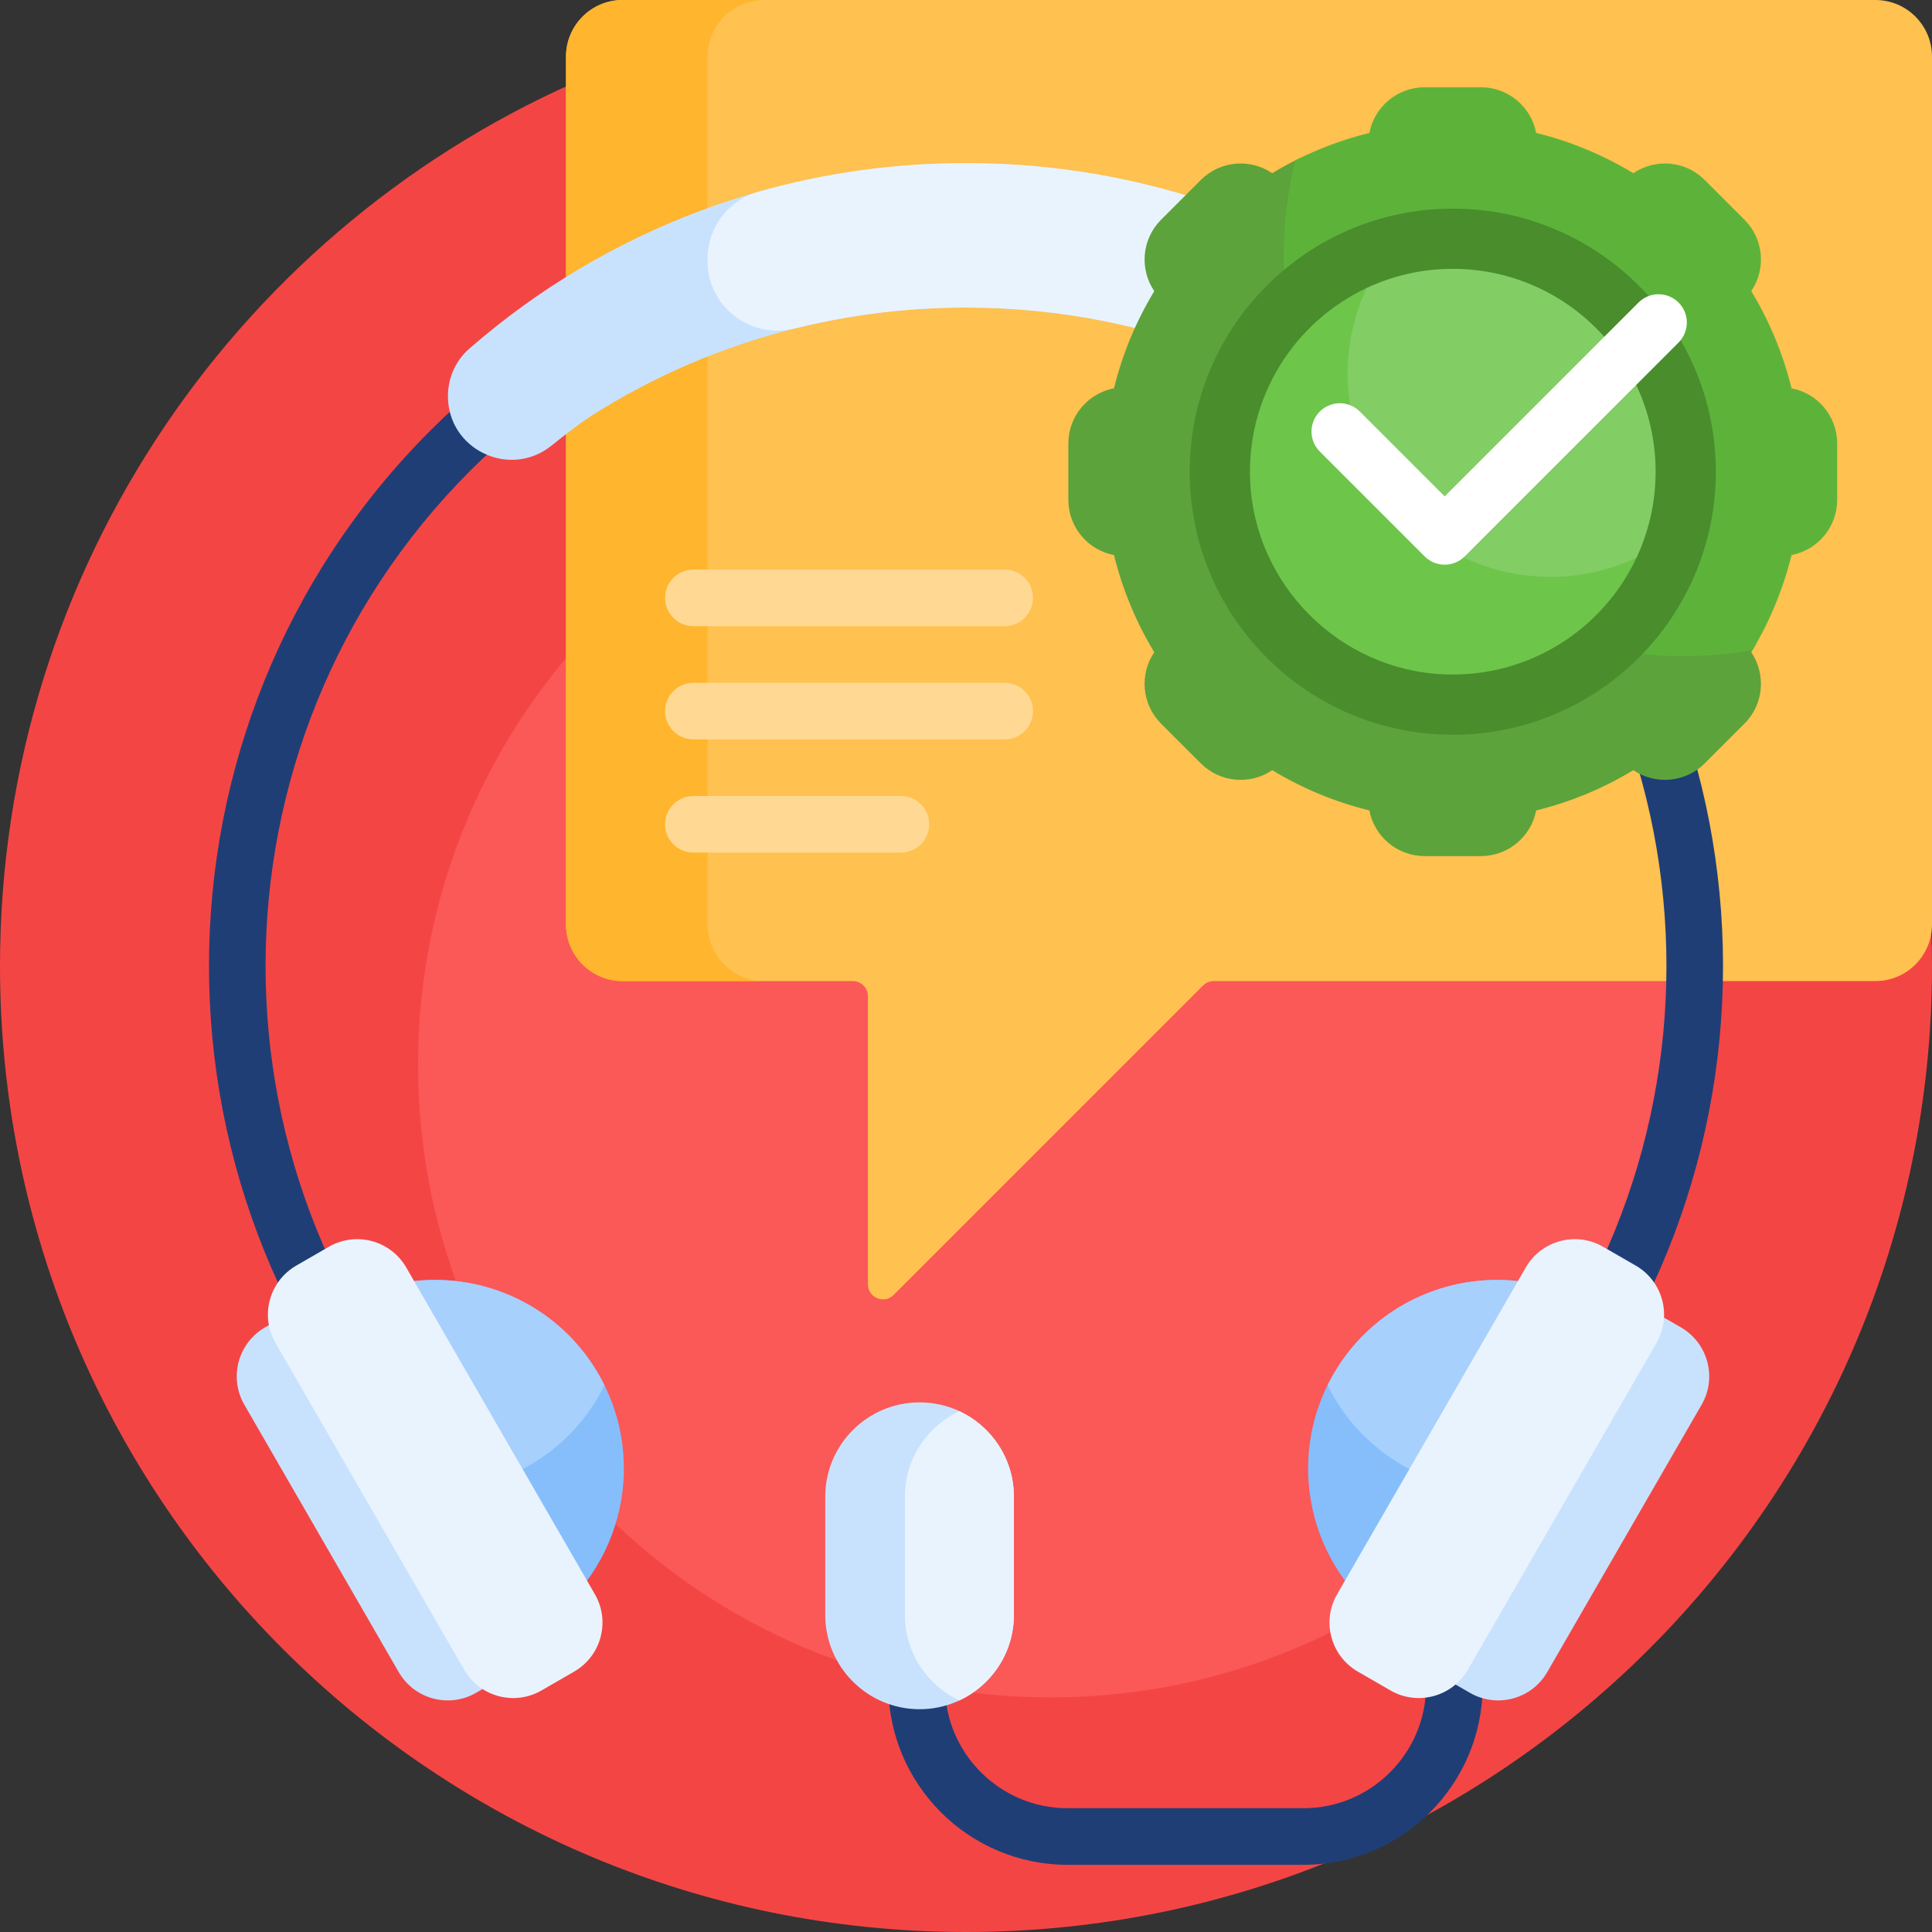 <svg xmlns="http://www.w3.org/2000/svg" id="Capa_1" height="512" viewBox="0 0 512 512" width="512"><rect x="0" y="0" width="512" height="512" fill="#333333" stroke="none"/><g><path d="m512 256c0 141.385-114.615 256-256 256s-256-114.615-256-256c0-106.039 64.471-197.019 156.353-235.882 30.628-12.955 64.301-5.118 99.647-5.118 31.219 0 61.133-9.412 88.796.819 97.617 36.102 167.204 130.015 167.204 240.181z" fill="#f44545"></path><path d="m446.103 282.172c0 92.595-75.063 167.658-167.658 167.658s-167.658-75.063-167.658-167.658 75.063-167.658 167.658-167.658 167.658 75.063 167.658 167.658z" fill="#fb5858"></path><path d="m512 15v230c0 8.284-6.716 15-15 15h-175.343c-1.061 0-2.078.421-2.828 1.172l-82 82c-2.52 2.52-6.828.735-6.828-2.828v-76.344c0-2.209-1.791-4-4-4h-61c-8.284 0-15-6.716-15-15v-230c0-8.284 6.716-15 15-15h332c8.283 0 14.999 6.716 14.999 15z" fill="#ffc14f"></path><path d="m202.5 260h-37.5c-8.284 0-15-6.716-15-15v-230c0-8.284 6.716-15 15-15h37.5c-8.284 0-15 6.716-15 15v230c0 8.284 6.716 15 15 15z" fill="#ffb52d"></path><path d="m176.25 158.447c0-4.142 3.358-7.5 7.5-7.5h82.5c4.142 0 7.5 3.358 7.5 7.5s-3.358 7.5-7.5 7.5h-82.5c-4.142 0-7.5-3.357-7.5-7.5zm90 22.5h-82.5c-4.142 0-7.5 3.358-7.5 7.5s3.358 7.5 7.5 7.5h82.5c4.142 0 7.5-3.358 7.5-7.5s-3.358-7.5-7.5-7.5zm-27.5 30h-55c-4.142 0-7.5 3.358-7.5 7.5s3.358 7.5 7.5 7.5h55c4.142 0 7.5-3.358 7.5-7.5s-3.358-7.5-7.5-7.5z" fill="#ffd993"></path><path d="m392.622 400.122c-1.919 0-3.839-.732-5.304-2.196-2.929-2.93-2.929-7.678 0-10.607 72.41-72.409 72.41-190.228 0-262.637-35.076-35.078-81.713-54.395-131.318-54.395s-96.242 19.317-131.318 54.395c-72.41 72.409-72.41 190.228 0 262.637 2.929 2.93 2.929 7.678 0 10.607-2.93 2.928-7.678 2.928-10.607 0-78.258-78.259-78.258-205.594 0-283.852 37.909-37.909 88.313-58.787 141.925-58.787s104.016 20.878 141.926 58.787c78.258 78.258 78.258 205.593 0 283.852-1.465 1.464-3.385 2.196-5.304 2.196zm-16.525 35.83c1.182 3.365 1.825 6.981 1.825 10.745 0 17.921-14.579 32.5-32.5 32.5h-62.5c-17.921 0-32.5-14.579-32.5-32.5 0-4.143-3.357-7.5-7.5-7.5s-7.5 3.357-7.5 7.5c0 26.191 21.309 47.5 47.5 47.5h62.5c26.191 0 47.5-21.309 47.5-47.5 0-3.694-.424-7.291-1.226-10.745z" fill="#203e76"></path><path d="m158.634 364.196c13.807 23.915 5.613 54.494-18.301 68.301-2.966 1.712-6.034 3.086-9.161 4.133l-49-84.87c2.47-2.183 5.194-4.154 8.16-5.866 23.915-13.806 54.495-5.612 68.302 18.302zm263.033-18.301c-23.915-13.807-54.494-5.613-68.301 18.301s-5.613 54.494 18.301 68.301c2.966 1.712 6.034 3.086 9.161 4.133l49-84.87c-2.471-2.182-5.195-4.153-8.161-5.865z" fill="#86befb"></path><path d="m410.457 341.124-29.629 51.319c-3.126-1.047-6.195-2.421-9.161-4.133-8.909-5.144-15.636-12.616-19.857-21.204.484-.979 1.002-1.95 1.556-2.91 11.722-20.302 35.533-29.274 57.091-23.072zm-308.914 0 29.629 51.319c3.126-1.047 6.195-2.421 9.161-4.133 8.909-5.144 15.636-12.616 19.857-21.204-.484-.979-1.002-1.95-1.556-2.91-11.722-20.302-35.533-29.274-57.091-23.072z" fill="#a7d0fc"></path><path d="m135.463 425.921c4.142 7.174 1.684 16.348-5.49 20.49l-3.818 2.204c-7.174 4.142-16.348 1.684-20.49-5.49l-40.913-70.864c-4.142-7.174-1.684-16.349 5.49-20.491l3.818-2.204c7.174-4.142 16.348-1.684 20.49 5.491zm309.994-74.15-3.818-2.204c-7.174-4.142-16.348-1.684-20.49 5.491l-40.913 70.864c-4.142 7.174-1.684 16.348 5.49 20.49l3.818 2.204c7.174 4.142 16.348 1.684 20.49-5.49l40.913-70.864c4.142-7.175 1.684-16.349-5.49-20.491z" fill="#c8e2fd"></path><path d="m268.699 396.647v31.31c0 13.807-11.193 25-25 25s-25-11.193-25-25v-31.31c0-13.807 11.193-25 25-25s25 11.193 25 25z" fill="#c8e2fd"></path><path d="m268.699 396.647v31.31c0 10.036-5.914 18.691-14.447 22.67-8.533-3.979-14.447-12.634-14.447-22.67v-31.31c0-10.036 5.914-18.691 14.447-22.67 8.533 3.98 14.447 12.634 14.447 22.67z" fill="#e9f3fe"></path><path d="m157.653 422.498c4.142 7.174 1.684 16.348-5.49 20.49l-8.66 5c-7.174 4.142-16.348 1.684-20.49-5.49l-50-86.603c-4.142-7.174-1.684-16.348 5.49-20.491l8.66-5c7.174-4.142 16.348-1.684 20.49 5.491zm275.844-87.094-8.66-5c-7.174-4.142-16.348-1.684-20.49 5.491l-50 86.603c-4.142 7.174-1.684 16.348 5.49 20.49l8.66 5c7.174 4.142 16.348 1.684 20.49-5.49l50-86.603c4.143-7.174 1.685-16.348-5.49-20.491z" fill="#e9f3fe"></path><path d="m393.289 110.115v23.398c0 3.083-3.729 4.627-5.909 2.446l-.061-.061c-35.077-35.076-81.714-54.394-131.319-54.394-35.446 0-69.377 9.863-98.657 28.292-2.972 1.871-6.929 4.862-11.178 8.284-11.04 8.891-27.454 1.087-27.454-13.088 0-4.816 2.032-9.437 5.664-12.6 36.512-31.808 82.734-49.17 131.625-49.17 46.906 0 91.356 15.981 127.132 45.369 6.437 5.288 10.157 13.194 10.157 21.524z" fill="#c8e2fd"></path><path d="m393.289 110.115v23.398c0 3.077-3.716 4.624-5.899 2.456l-.071-.07c-35.077-35.077-81.714-54.395-131.319-54.395-15.494 0-30.698 1.885-45.351 5.545-11.743 2.934-23.149-5.797-23.149-17.902v-.519c0-8.249 5.453-15.534 13.389-17.786 17.7-5.024 36.206-7.62 55.111-7.62 46.906 0 91.356 15.981 127.132 45.369 6.437 5.288 10.157 13.194 10.157 21.524z" fill="#e9f3fe"></path><path d="m462.305 191.764-10.542 10.542c-5.146 5.145-13.115 5.742-18.918 1.793-7.888 4.782-16.548 8.417-25.749 10.674-1.314 6.891-7.37 12.1-14.643 12.1h-14.908c-7.273 0-13.329-5.209-14.643-12.1-9.201-2.257-17.862-5.892-25.749-10.674-5.802 3.949-13.772 3.352-18.918-1.793l-10.542-10.542c-5.145-5.145-5.742-13.115-1.793-18.917-4.782-7.888-8.417-16.548-10.674-25.749-6.891-1.314-12.1-7.37-12.1-14.643v-14.908c0-7.273 5.209-13.33 12.1-14.643 2.257-9.201 5.892-17.861 10.674-25.749-3.949-5.802-3.352-13.772 1.793-18.917l10.542-10.542c5.145-5.145 13.115-5.742 18.918-1.793 2.411-1.462 4.895-2.815 7.444-4.057-1.184 6.455-1.803 13.106-1.803 19.903 0 60.532 49.071 109.603 109.602 109.603 4.409 0 8.757-.261 13.03-.767-.432.761-.875 1.515-1.328 2.262 3.95 5.801 3.353 13.772-1.793 18.917z" fill="#5ca33b"></path><path d="m486.872 117.546v14.908c0 7.273-5.209 13.329-12.1 14.643-2.205 8.989-5.725 17.46-10.345 25.201-5.952 1.038-12.075 1.58-18.324 1.58-58.491 0-105.907-47.417-105.907-105.907 0-8.781 1.069-17.312 3.084-25.472 6.175-3.129 12.748-5.585 19.623-7.271 1.314-6.891 7.37-12.1 14.643-12.1h14.908c7.273 0 13.329 5.209 14.643 12.1 9.201 2.257 17.862 5.892 25.749 10.674 5.802-3.949 13.772-3.352 18.918 1.793l10.542 10.542c5.145 5.145 5.742 13.115 1.793 18.917 4.782 7.888 8.417 16.548 10.674 25.749 6.89 1.313 12.099 7.369 12.099 14.643z" fill="#5db33a"></path><path d="m385 194.713c-38.501 0-69.713-31.212-69.713-69.713s31.212-69.713 69.713-69.713 69.713 31.212 69.713 69.713-31.212 69.713-69.713 69.713z" fill="#498d2d"></path><path d="m433.698 147.795c-8.891 18.961-28.529 31.879-51.07 30.91-27.657-1.189-50.142-23.673-51.332-51.33-.97-22.542 11.949-42.182 30.911-51.073.587-.275 1.225.293.99.897-2.576 6.618-3.879 13.872-3.608 21.462.999 27.96 23.773 50.743 51.733 51.751 7.596.274 14.856-1.029 21.48-3.607.603-.236 1.171.403.896.99z" fill="#6dc54a"></path><path d="m438.756 125c0 8.156-1.816 15.887-5.067 22.812-6.925 3.25-14.656 5.067-22.812 5.067-29.689 0-53.756-24.067-53.756-53.756 0-8.156 1.816-15.887 5.067-22.812 6.925-3.25 14.656-5.066 22.812-5.066 29.689-.001 53.756 24.067 53.756 53.755z" fill="#82cd64"></path><path d="m444.83 90.78-56.675 56.675c-1.464 1.464-3.384 2.196-5.303 2.196s-3.839-.732-5.303-2.196l-27.789-27.789c-2.929-2.93-2.929-7.678 0-10.607 2.929-2.928 7.678-2.928 10.606 0l22.486 22.486 51.372-51.372c2.929-2.929 7.678-2.927 10.606 0 2.929 2.93 2.929 7.678 0 10.607z" fill="#fff"></path></g></svg>